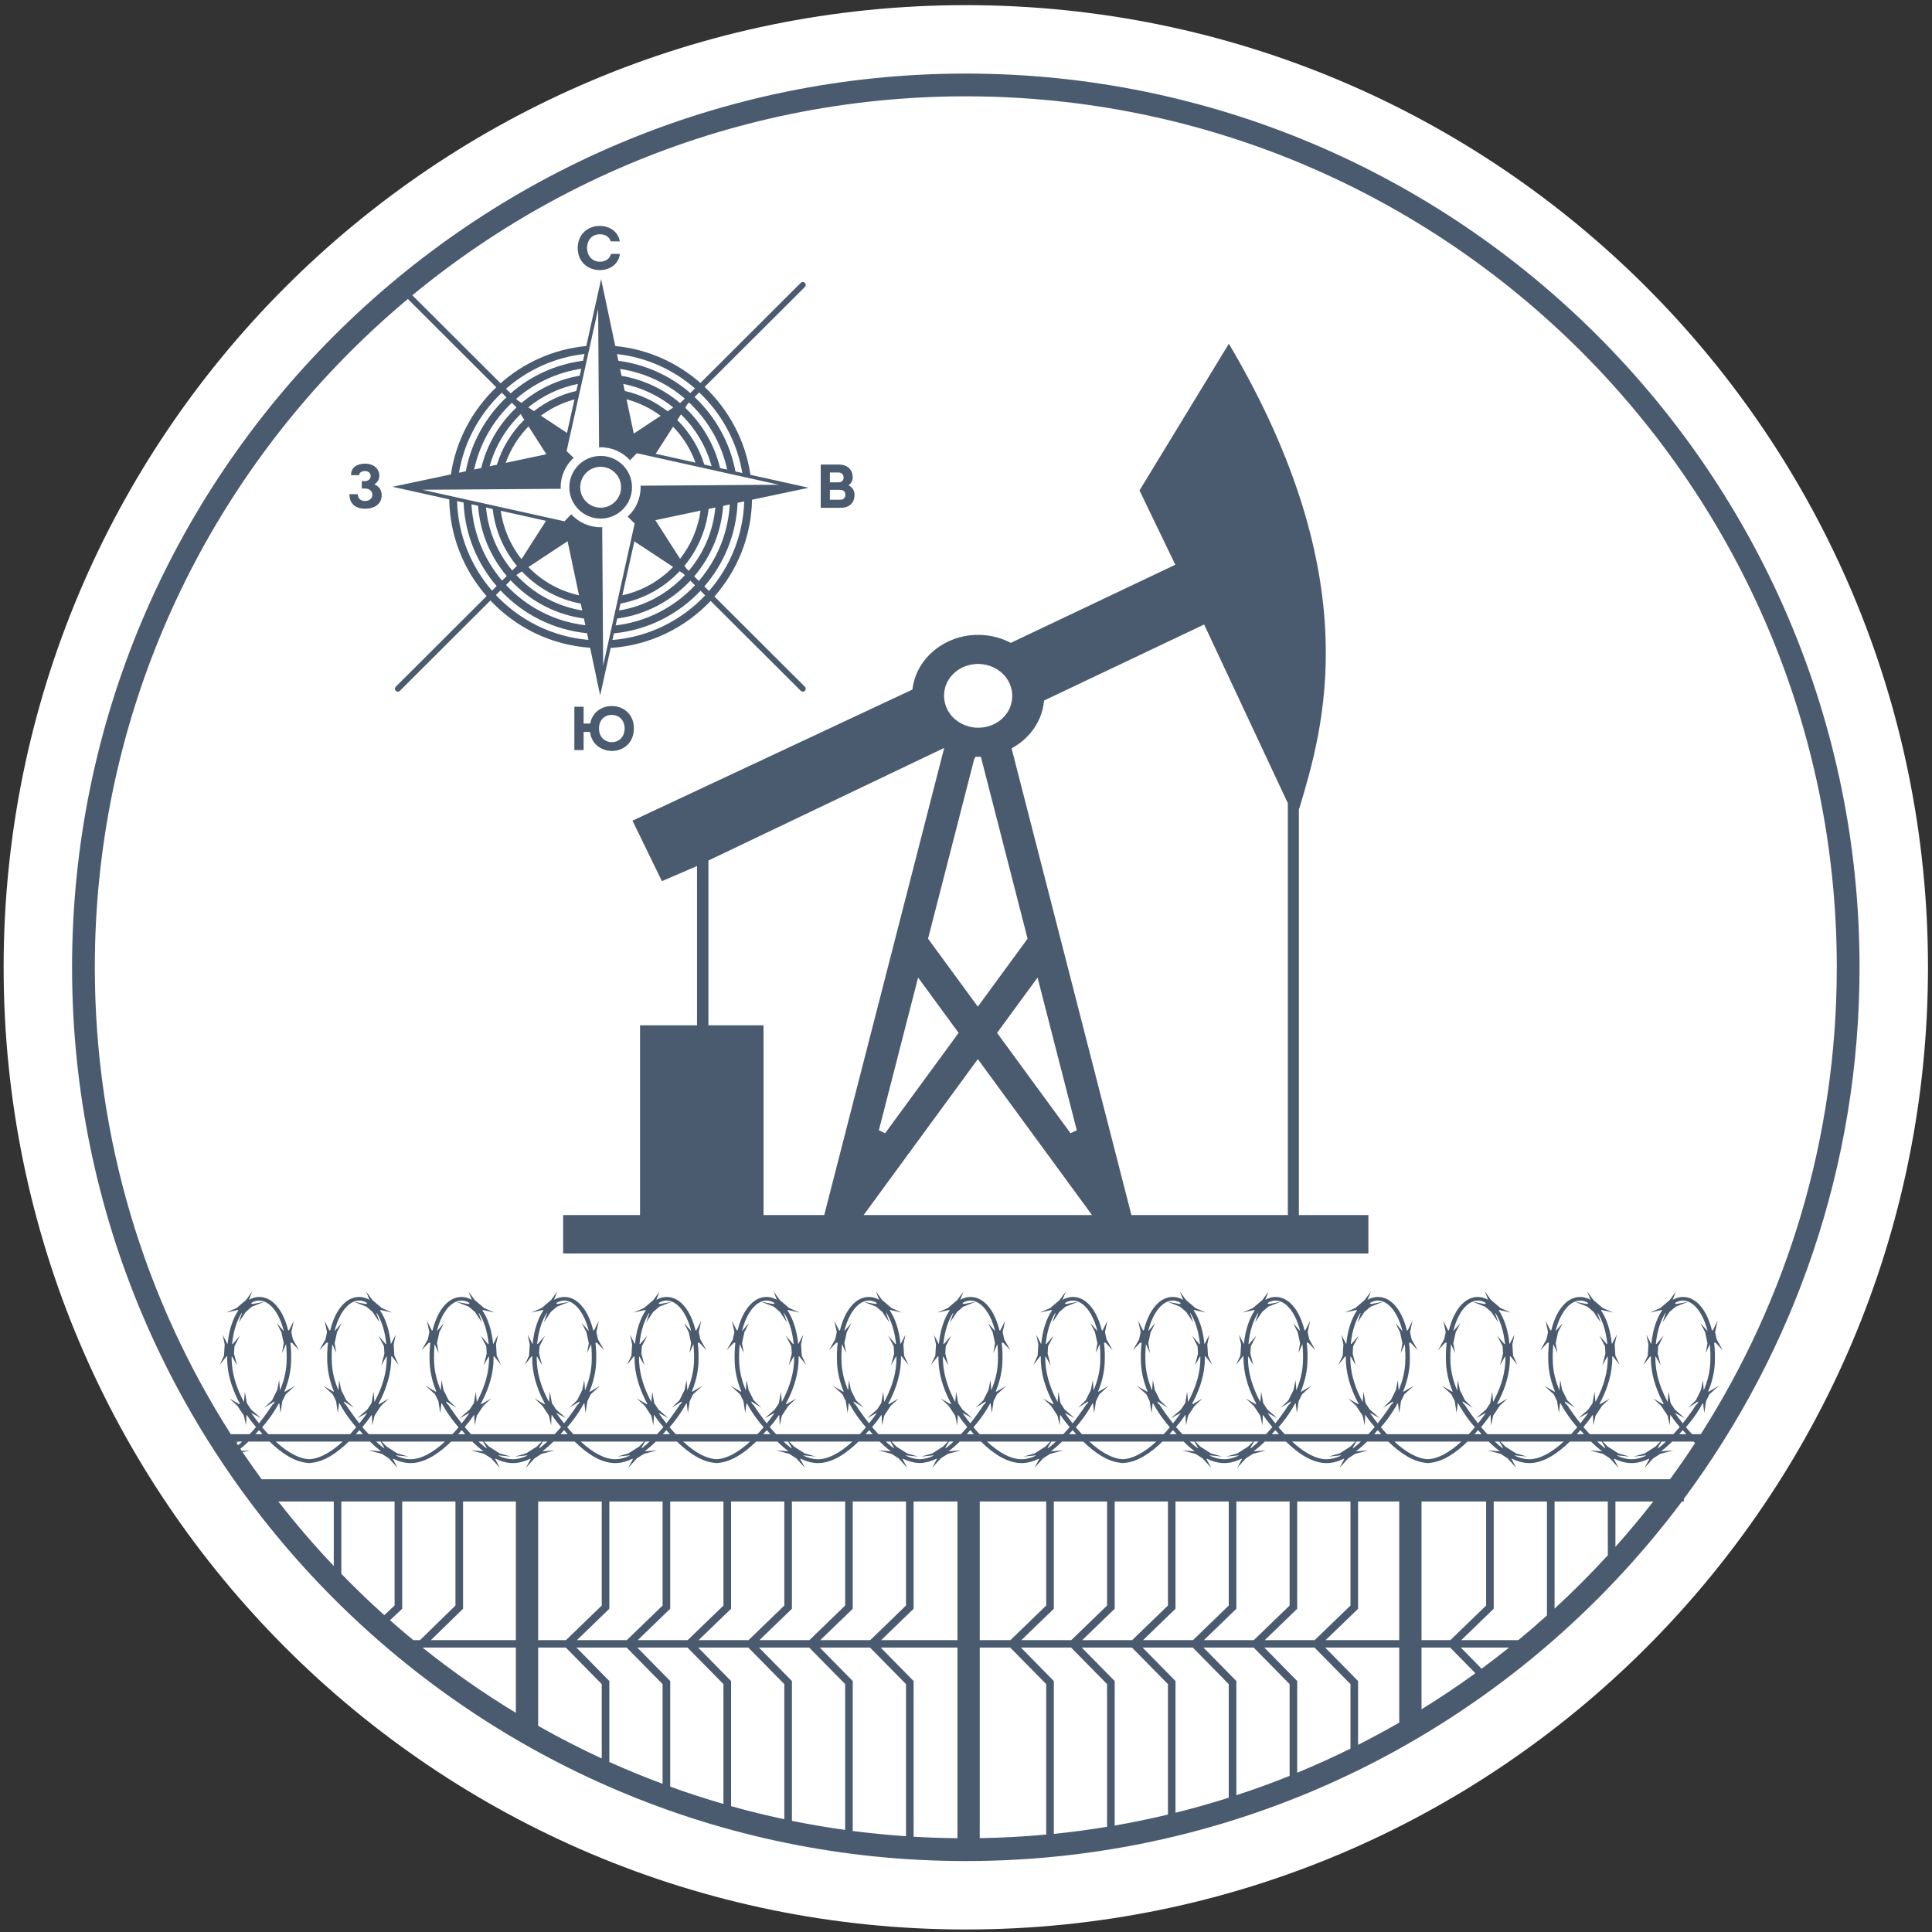 <?xml version="1.0" encoding="UTF-8"?>
<svg width="50px" height="50px" viewBox="0 0 50 50" version="1.1" xmlns="http://www.w3.org/2000/svg" xmlns:xlink="http://www.w3.org/1999/xlink">
    <rect x="0" y="0" width="50" height="50" fill="#333333" stroke="none"/>
    <title>Layer1005</title>
    <g id="Page-1" stroke="none" stroke-width="1" fill="none" fill-rule="evenodd">
        <g id="Главная" transform="translate(-20, -20)">
            <g id="Layer1005" transform="translate(20, 20)">
                <line x1="16.471" y1="46.259" x2="33.343" y2="46.259" id="path48" stroke="#4B5B6F" stroke-width="0.976"></line>
                <path d="M49.896,25.034 C49.896,38.786 38.747,49.935 24.995,49.935 C11.243,49.935 0.094,38.786 0.094,25.034 C0.094,11.282 11.243,0.133 24.995,0.133 C38.747,0.133 49.896,11.282 49.896,25.034 Z" id="path50" fill="#fff"></path>
                <path d="M33.615,31.445 L33.615,20.934 L33.629,20.912 C34.248,18.84 35.414,15.011 31.803,8.895 L29.49,12.693 L30.417,14.615 L26.16,16.637 L26.12,16.617 C25.873,16.495 25.595,16.43 25.314,16.43 C24.462,16.43 23.734,17.018 23.62,17.798 L23.613,17.846 L16.369,21.239 L17.13,22.804 L18.039,22.413 L18.039,26.535 L16.564,26.535 L16.564,31.445 L14.574,31.445 L14.574,32.44 L35.414,32.44 L35.414,31.445 L33.615,31.445 Z M24.463,17.784 L24.463,17.784 C24.542,17.509 24.783,17.285 25.077,17.213 C25.156,17.193 25.235,17.183 25.314,17.183 C25.601,17.183 25.871,17.315 26.037,17.534 C26.188,17.735 26.235,17.989 26.165,18.232 C26.087,18.507 25.846,18.731 25.551,18.804 C25.473,18.823 25.393,18.833 25.314,18.833 C25.028,18.833 24.757,18.702 24.592,18.482 C24.441,18.281 24.394,18.027 24.463,17.784 L24.463,17.784 Z M25.306,26.052 L25.306,26.052 L24.018,24.293 L25.21,19.654 L25.244,19.586 L25.385,19.586 L26.594,24.293 L25.306,26.052 Z M26.852,25.299 L26.852,25.299 L27.867,29.251 L27.705,29.328 L25.804,26.731 L26.852,25.299 Z M24.809,26.731 L24.809,26.731 L22.907,29.328 L22.745,29.251 L23.76,25.299 L24.809,26.731 Z M19.76,31.445 L19.76,31.445 L19.76,26.535 L18.334,26.535 L18.334,22.27 L24.436,19.356 L21.331,31.445 L19.76,31.445 Z M22.351,31.445 L22.351,31.445 L25.306,27.41 L28.261,31.445 L22.351,31.445 Z M33.329,31.445 L33.329,31.445 L29.281,31.445 L26.18,19.369 L26.238,19.334 C26.676,19.073 26.959,18.652 27.015,18.179 L27.021,18.129 L31.163,16.162 L33.329,20.787 L33.329,31.445 Z" id="path52" fill="#4B5B6F"></path>
                <path d="M43.579,38.789 C46.434,34.942 48.125,30.182 48.125,25.034 C48.125,12.28 37.749,1.904 24.995,1.904 C12.241,1.904 1.865,12.28 1.865,25.034 C1.865,37.788 12.241,48.164 24.995,48.164 C32.57,48.164 39.306,44.504 43.528,38.859 L43.579,38.859 L43.579,38.789 Z M40.035,41.808 L40.035,41.808 C39.793,42.026 39.545,42.24 39.293,42.447 L37.817,42.447 L38.657,41.635 L38.657,38.859 L40.035,38.859 L40.035,41.808 Z M10.093,41.931 L10.093,41.931 L10.409,41.635 L10.409,38.859 L11.787,38.859 L11.787,41.551 L10.869,42.447 L10.697,42.447 C10.492,42.279 10.292,42.106 10.093,41.931 Z M11.984,41.634 L11.984,41.634 L11.984,38.859 L13.351,38.859 L13.351,42.447 L11.151,42.447 L11.984,41.634 Z M10.954,42.639 L10.954,42.639 L13.351,42.639 L13.351,44.328 C12.512,43.82 11.709,43.258 10.946,42.648 L10.954,42.639 Z M23.447,41.551 L23.447,41.551 L22.521,42.447 L21.229,42.447 L22.069,41.635 L22.069,38.859 L23.447,38.859 L23.447,41.551 Z M23.644,41.635 L23.644,41.635 L23.644,38.859 L24.779,38.859 L24.779,42.447 L22.804,42.447 L23.644,41.635 Z M21.873,41.551 L21.873,41.551 L20.946,42.447 L19.654,42.447 L20.495,41.635 L20.495,38.859 L21.873,38.859 L21.873,41.551 Z M20.298,41.551 L20.298,41.551 L19.371,42.447 L18.079,42.447 L18.92,41.635 L18.92,38.859 L20.298,38.859 L20.298,41.551 Z M18.723,41.551 L18.723,41.551 L17.796,42.447 L16.504,42.447 L17.345,41.635 L17.345,38.859 L18.723,38.859 L18.723,41.551 Z M17.148,41.551 L17.148,41.551 L16.221,42.447 L14.93,42.447 L15.77,41.635 L15.77,38.859 L17.148,38.859 L17.148,41.551 Z M15.573,41.551 L15.573,41.551 L14.647,42.447 L13.928,42.447 L13.928,38.859 L15.573,38.859 L15.573,41.551 Z M14.643,42.639 L14.643,42.639 L15.573,43.585 L15.573,45.509 C15.012,45.25 14.463,44.968 13.928,44.665 L13.928,42.639 L14.643,42.639 Z M14.919,42.639 L14.919,42.639 L16.218,42.639 L17.148,43.585 L17.148,46.165 C16.681,45.992 16.222,45.803 15.77,45.6 L15.77,43.505 L14.919,42.639 Z M16.494,42.639 L16.494,42.639 L17.792,42.639 L18.723,43.585 L18.723,46.686 C18.257,46.551 17.798,46.402 17.345,46.238 L17.345,43.505 L16.494,42.639 Z M18.069,42.639 L18.069,42.639 L19.367,42.639 L20.298,43.585 L20.298,47.081 C19.833,46.983 19.373,46.87 18.92,46.743 L18.92,43.505 L18.069,42.639 Z M19.643,42.639 L19.643,42.639 L20.942,42.639 L21.873,43.585 L21.873,47.358 C21.409,47.293 20.949,47.216 20.495,47.123 L20.495,43.505 L19.643,42.639 Z M21.218,42.639 L21.218,42.639 L22.517,42.639 L23.447,43.585 L23.447,47.521 C22.984,47.489 22.525,47.445 22.069,47.386 L22.069,43.505 L21.218,42.639 Z M22.793,42.639 L22.793,42.639 L24.779,42.639 L24.779,47.572 C24.399,47.569 24.02,47.556 23.644,47.534 L23.644,43.505 L22.793,42.639 Z M34.95,41.551 L34.95,41.551 L34.023,42.447 L32.732,42.447 L33.572,41.635 L33.572,38.859 L34.95,38.859 L34.95,41.551 Z M35.147,41.635 L35.147,41.635 L35.147,38.859 L36.212,38.859 L36.212,42.447 L34.306,42.447 L35.147,41.635 Z M33.375,41.551 L33.375,41.551 L32.448,42.447 L31.157,42.447 L31.997,41.635 L31.997,38.859 L33.375,38.859 L33.375,41.551 Z M31.8,41.551 L31.8,41.551 L30.874,42.447 L29.582,42.447 L30.422,41.635 L30.422,38.859 L31.8,38.859 L31.8,41.551 Z M30.226,41.551 L30.226,41.551 L29.299,42.447 L28.007,42.447 L28.848,41.635 L28.848,38.859 L30.226,38.859 L30.226,41.551 Z M28.651,41.551 L28.651,41.551 L27.724,42.447 L26.432,42.447 L27.273,41.635 L27.273,38.859 L28.651,38.859 L28.651,41.551 Z M27.076,41.551 L27.076,41.551 L26.149,42.447 L25.356,42.447 L25.356,38.859 L27.076,38.859 L27.076,41.551 Z M26.145,42.639 L26.145,42.639 L27.076,43.585 L27.076,47.478 C26.508,47.53 25.935,47.562 25.356,47.571 L25.356,42.639 L26.145,42.639 Z M26.422,42.639 L26.422,42.639 L27.72,42.639 L28.651,43.585 L28.651,47.277 C28.196,47.352 27.737,47.414 27.273,47.461 L27.273,43.505 L26.422,42.639 Z M27.996,42.639 L27.996,42.639 L29.295,42.639 L30.226,43.585 L30.226,46.961 C29.771,47.07 29.312,47.164 28.848,47.245 L28.848,43.505 L27.996,42.639 Z M29.571,42.639 L29.571,42.639 L30.87,42.639 L31.8,43.585 L31.8,46.524 C31.347,46.668 30.887,46.798 30.422,46.913 L30.422,43.505 L29.571,42.639 Z M31.146,42.639 L31.146,42.639 L32.445,42.639 L33.375,43.585 L33.375,45.959 C32.923,46.141 32.463,46.308 31.997,46.46 L31.997,43.505 L31.146,42.639 Z M32.721,42.639 L32.721,42.639 L34.02,42.639 L34.95,43.585 L34.95,45.254 C34.499,45.477 34.039,45.685 33.572,45.878 L33.572,43.505 L32.721,42.639 Z M34.296,42.639 L34.296,42.639 L36.212,42.639 L36.212,44.581 C35.863,44.782 35.507,44.973 35.147,45.156 L35.147,43.505 L34.296,42.639 Z M37.53,42.639 L37.53,42.639 L38.183,43.303 C37.731,43.631 37.266,43.942 36.789,44.236 L36.789,42.639 L37.53,42.639 Z M36.789,42.447 L36.789,42.447 L36.789,38.859 L38.461,38.859 L38.461,41.551 L37.534,42.447 L36.789,42.447 Z M37.806,42.639 L37.806,42.639 L39.055,42.639 C38.821,42.826 38.584,43.008 38.344,43.186 L37.806,42.639 Z M6.77,38.282 L6.77,38.282 C6.603,38.053 6.439,37.82 6.28,37.584 L6.462,37.537 L6.258,37.551 C6.245,37.532 6.233,37.513 6.22,37.494 C6.292,37.436 6.362,37.374 6.429,37.308 L6.977,37.308 C7.281,37.605 7.627,37.84 7.977,37.861 L7.977,37.865 C7.985,37.865 7.994,37.863 8.002,37.863 C8.01,37.863 8.019,37.865 8.027,37.865 L8.027,37.861 C8.377,37.84 8.723,37.605 9.026,37.308 L9.575,37.308 C9.667,37.399 9.763,37.483 9.862,37.558 L9.861,37.559 L9.542,37.537 L9.883,37.626 L10.063,37.741 L10.289,37.989 L10.167,37.76 L10.175,37.751 C10.323,37.822 10.474,37.865 10.625,37.865 C10.992,37.865 11.357,37.62 11.675,37.308 L12.223,37.308 C12.315,37.399 12.411,37.483 12.51,37.558 L12.509,37.559 L12.191,37.537 L12.532,37.626 L12.712,37.741 L12.938,37.989 L12.815,37.761 L12.824,37.751 C12.971,37.822 13.122,37.865 13.274,37.865 C13.425,37.865 13.576,37.822 13.723,37.751 L13.732,37.761 L13.61,37.989 L13.835,37.741 L14.015,37.626 L14.356,37.537 L14.038,37.559 L14.037,37.558 C14.136,37.483 14.232,37.399 14.324,37.308 L14.872,37.308 C15.19,37.62 15.555,37.865 15.922,37.865 C16.073,37.865 16.224,37.822 16.372,37.751 L16.38,37.76 L16.258,37.989 L16.484,37.741 L16.664,37.626 L17.005,37.537 L16.686,37.559 L16.685,37.558 C16.784,37.483 16.88,37.399 16.972,37.308 L17.521,37.308 C17.824,37.605 18.17,37.84 18.52,37.861 L18.52,37.865 C18.528,37.865 18.537,37.863 18.545,37.863 C18.554,37.863 18.562,37.865 18.57,37.865 L18.57,37.861 C18.92,37.84 19.267,37.605 19.57,37.308 L20.118,37.308 C20.21,37.399 20.306,37.483 20.405,37.558 L20.404,37.559 L20.086,37.537 L20.427,37.626 L20.607,37.741 L20.833,37.989 L20.71,37.76 L20.719,37.751 C20.866,37.822 21.017,37.865 21.169,37.865 C21.535,37.865 21.9,37.62 22.218,37.308 L22.767,37.308 C22.859,37.399 22.955,37.483 23.054,37.558 L23.053,37.559 L22.734,37.537 L23.075,37.626 L23.255,37.741 L23.481,37.989 L23.359,37.761 L23.367,37.751 C23.505,37.817 23.646,37.858 23.787,37.863 L23.787,37.865 C23.792,37.865 23.797,37.864 23.802,37.864 C23.807,37.864 23.812,37.865 23.817,37.865 L23.817,37.863 C23.958,37.858 24.099,37.817 24.237,37.751 L24.246,37.761 L24.123,37.989 L24.349,37.741 L24.529,37.626 L24.87,37.537 L24.551,37.559 L24.55,37.558 C24.65,37.483 24.746,37.399 24.838,37.308 L25.386,37.308 C25.704,37.62 26.069,37.865 26.436,37.865 C26.587,37.865 26.738,37.822 26.886,37.751 L26.894,37.76 L26.772,37.989 L26.997,37.741 L27.177,37.626 L27.519,37.537 L27.2,37.559 L27.199,37.558 C27.298,37.483 27.394,37.399 27.486,37.308 L28.034,37.308 C28.338,37.605 28.684,37.84 29.034,37.861 L29.034,37.865 C29.042,37.865 29.051,37.863 29.059,37.863 C29.067,37.863 29.076,37.865 29.084,37.865 L29.084,37.861 C29.434,37.84 29.78,37.605 30.083,37.308 L30.632,37.308 C30.724,37.399 30.82,37.483 30.919,37.558 L30.918,37.559 L30.599,37.537 L30.94,37.626 L31.121,37.741 L31.346,37.989 L31.224,37.76 L31.232,37.751 C31.38,37.822 31.531,37.865 31.682,37.865 C31.833,37.865 31.984,37.822 32.132,37.751 L32.141,37.76 L32.018,37.989 L32.244,37.741 L32.424,37.626 L32.765,37.537 L32.446,37.559 L32.445,37.558 C32.544,37.483 32.641,37.399 32.733,37.308 L33.281,37.308 C33.599,37.62 33.964,37.865 34.331,37.865 C34.482,37.865 34.633,37.822 34.78,37.751 L34.789,37.76 L34.667,37.989 L34.892,37.741 L35.072,37.625 L35.413,37.537 L35.095,37.559 L35.094,37.558 C35.193,37.483 35.289,37.399 35.381,37.308 L35.929,37.308 C36.233,37.605 36.579,37.84 36.929,37.861 L36.929,37.865 C36.937,37.865 36.945,37.863 36.954,37.863 C36.962,37.863 36.971,37.865 36.979,37.865 L36.979,37.861 C37.329,37.84 37.675,37.605 37.978,37.308 L38.527,37.308 C38.619,37.399 38.715,37.483 38.814,37.558 L38.813,37.559 L38.494,37.537 L38.835,37.625 L39.015,37.741 L39.241,37.989 L39.119,37.76 L39.127,37.751 C39.275,37.822 39.426,37.865 39.577,37.865 C39.944,37.865 40.309,37.62 40.627,37.308 L41.175,37.308 C41.267,37.399 41.363,37.483 41.462,37.558 L41.461,37.559 L41.143,37.537 L41.484,37.626 L41.664,37.741 L41.889,37.989 L41.767,37.76 L41.776,37.751 C41.923,37.822 42.074,37.865 42.225,37.865 C42.377,37.865 42.528,37.822 42.675,37.751 L42.684,37.76 L42.561,37.989 L42.787,37.741 L42.967,37.626 L43.308,37.537 L42.99,37.559 L42.989,37.558 C43.088,37.483 43.184,37.399 43.276,37.308 L43.828,37.308 C43.842,37.321 43.855,37.333 43.868,37.346 C43.66,37.664 43.444,37.976 43.22,38.282 L6.77,38.282 Z M8.638,40.527 L8.638,40.527 C8.133,39.995 7.655,39.438 7.204,38.859 L8.638,38.859 L8.638,40.527 Z M6.108,37.324 L6.108,37.324 C6.105,37.319 6.101,37.314 6.098,37.308 L6.124,37.308 L6.108,37.324 Z M6.126,37.352 L6.126,37.352 L6.152,37.308 L6.269,37.308 C6.233,37.342 6.197,37.374 6.161,37.404 C6.149,37.387 6.138,37.369 6.126,37.352 L6.126,37.352 Z M6.498,36.479 L6.498,36.479 L6.389,36.312 L6.336,36.018 L6.314,36.283 C6.162,36.004 6.023,35.652 5.999,35.273 C5.995,35.215 5.996,35.162 5.995,35.108 L6.006,35.108 L6.134,35.334 L6.056,35.03 L6.068,34.841 L6.209,34.567 L6.022,34.783 L6.007,34.783 C6.041,34.432 6.137,34.163 6.255,33.979 L6.262,33.985 L6.179,34.225 L6.361,33.953 L6.519,33.817 L6.842,33.69 L6.53,33.749 L6.498,33.723 C6.567,33.681 6.638,33.658 6.707,33.658 C6.804,33.658 6.903,33.7 6.993,33.779 C7.129,33.897 7.264,34.122 7.345,34.448 L7.344,34.448 L7.161,34.242 L7.282,34.476 L7.343,34.763 L7.299,35.016 L7.403,34.786 C7.418,34.934 7.425,35.095 7.416,35.274 C7.403,35.525 7.337,35.761 7.25,35.975 L7.245,35.973 L7.225,35.717 L7.175,35.969 L7.042,36.238 L6.842,36.432 L7.096,36.273 L7.109,36.278 C7.096,36.302 7.082,36.324 7.069,36.347 L7.058,36.342 C6.94,36.523 6.821,36.687 6.703,36.836 C6.636,36.752 6.569,36.662 6.502,36.568 L6.505,36.567 L6.756,36.703 L6.498,36.479 Z M6.707,37.02 L6.707,37.02 L6.708,37.018 C6.736,37.051 6.766,37.083 6.795,37.116 L6.611,37.116 C6.642,37.082 6.672,37.048 6.701,37.014 L6.707,37.02 Z M7.137,37.308 L7.137,37.308 L8.867,37.308 C8.557,37.595 8.26,37.754 8.002,37.764 C7.744,37.754 7.447,37.595 7.137,37.308 L7.137,37.308 Z M8.961,36.238 L8.961,36.238 L8.829,35.969 L8.779,35.717 L8.758,35.973 L8.754,35.975 C8.667,35.761 8.6,35.525 8.588,35.274 C8.579,35.096 8.585,34.935 8.601,34.786 L8.704,35.016 L8.661,34.763 L8.722,34.476 L8.843,34.242 L8.66,34.448 L8.658,34.448 C8.739,34.122 8.874,33.897 9.01,33.779 C9.101,33.7 9.2,33.658 9.296,33.658 C9.366,33.658 9.437,33.681 9.505,33.723 L9.473,33.749 L9.162,33.69 L9.484,33.818 L9.643,33.954 L9.824,34.225 L9.742,33.985 L9.749,33.979 C9.866,34.164 9.963,34.432 9.997,34.783 L9.982,34.784 L9.795,34.567 L9.936,34.841 L9.948,35.03 L9.87,35.334 L9.998,35.108 L10.009,35.108 C10.008,35.163 10.009,35.216 10.005,35.273 C9.98,35.653 9.842,36.004 9.69,36.283 L9.668,36.018 L9.615,36.313 L9.505,36.479 L9.247,36.703 L9.499,36.567 L9.502,36.568 C9.435,36.663 9.368,36.752 9.301,36.836 C9.182,36.688 9.063,36.523 8.945,36.343 L8.935,36.347 C8.921,36.324 8.908,36.303 8.894,36.278 L8.908,36.273 L9.162,36.432 L8.961,36.238 Z M9.297,37.02 L9.297,37.02 L9.302,37.014 C9.332,37.048 9.362,37.082 9.392,37.116 L9.209,37.116 C9.238,37.084 9.267,37.051 9.295,37.018 L9.297,37.02 Z M10.28,37.612 L10.28,37.612 L10.004,37.435 L9.88,37.308 L11.516,37.308 C11.195,37.605 10.889,37.765 10.625,37.765 C10.507,37.765 10.381,37.733 10.248,37.672 L10.255,37.665 L10.569,37.696 L10.28,37.612 Z M9.946,37.468 L9.946,37.468 L9.935,37.479 C9.869,37.429 9.802,37.371 9.735,37.308 L9.852,37.308 L9.946,37.468 Z M11.61,36.238 L11.61,36.238 L11.477,35.969 L11.427,35.717 L11.407,35.973 L11.402,35.975 C11.316,35.761 11.249,35.525 11.236,35.274 C11.227,35.096 11.234,34.935 11.249,34.786 L11.353,35.016 L11.309,34.763 L11.37,34.476 L11.491,34.242 L11.308,34.448 L11.307,34.448 C11.388,34.122 11.523,33.897 11.659,33.779 C11.749,33.7 11.848,33.658 11.945,33.658 C12.014,33.658 12.085,33.681 12.154,33.723 L12.122,33.749 L11.81,33.69 L12.133,33.818 L12.291,33.954 L12.473,34.225 L12.39,33.985 L12.397,33.979 C12.515,34.164 12.611,34.432 12.646,34.783 L12.63,34.784 L12.443,34.567 L12.584,34.841 L12.596,35.03 L12.518,35.334 L12.646,35.108 L12.657,35.108 C12.656,35.163 12.657,35.216 12.653,35.273 C12.629,35.653 12.49,36.004 12.338,36.283 L12.316,36.018 L12.263,36.313 L12.154,36.479 L11.896,36.703 L12.147,36.567 L12.15,36.568 C12.083,36.663 12.016,36.752 11.949,36.836 C11.831,36.688 11.712,36.523 11.594,36.343 L11.583,36.347 C11.57,36.324 11.556,36.303 11.543,36.278 L11.556,36.273 L11.81,36.432 L11.61,36.238 Z M11.945,37.02 L11.945,37.02 L11.951,37.014 C11.98,37.048 12.011,37.082 12.041,37.116 L11.857,37.116 C11.886,37.083 11.916,37.051 11.944,37.018 L11.945,37.02 Z M13.895,37.435 L13.895,37.435 L13.619,37.612 L13.329,37.696 L13.644,37.665 L13.65,37.672 C13.518,37.733 13.392,37.765 13.273,37.765 C13.156,37.765 13.029,37.733 12.897,37.672 L12.903,37.665 L13.218,37.696 L12.928,37.612 L12.652,37.435 L12.528,37.308 L14.019,37.308 L13.895,37.435 Z M14.047,37.308 L14.047,37.308 L14.164,37.308 C14.096,37.371 14.029,37.429 13.964,37.479 L13.953,37.468 L14.047,37.308 Z M12.594,37.468 L12.594,37.468 L12.584,37.479 C12.518,37.429 12.451,37.371 12.383,37.308 L12.5,37.308 L12.594,37.468 Z M14.393,36.479 L14.393,36.479 L14.283,36.312 L14.231,36.018 L14.209,36.283 C14.057,36.004 13.918,35.652 13.894,35.273 C13.89,35.215 13.891,35.162 13.89,35.108 L13.901,35.108 L14.029,35.334 L13.951,35.03 L13.963,34.841 L14.104,34.567 L13.917,34.783 L13.901,34.783 C13.936,34.432 14.032,34.163 14.15,33.979 L14.157,33.985 L14.074,34.225 L14.255,33.953 L14.414,33.817 L14.737,33.69 L14.425,33.749 L14.393,33.723 C14.462,33.681 14.533,33.658 14.602,33.658 C14.699,33.658 14.798,33.7 14.888,33.779 C15.024,33.897 15.159,34.122 15.24,34.448 L15.239,34.448 L15.056,34.242 L15.177,34.476 L15.238,34.763 L15.194,35.016 L15.298,34.786 C15.313,34.935 15.32,35.095 15.311,35.274 C15.298,35.525 15.231,35.761 15.145,35.975 L15.14,35.973 L15.12,35.717 L15.07,35.969 L14.937,36.238 L14.737,36.432 L14.991,36.273 L15.004,36.278 C14.991,36.302 14.977,36.324 14.964,36.347 L14.953,36.342 C14.835,36.523 14.716,36.687 14.598,36.836 C14.531,36.752 14.464,36.662 14.397,36.568 L14.4,36.567 L14.651,36.703 L14.393,36.479 Z M14.602,37.02 L14.602,37.02 L14.603,37.018 C14.631,37.051 14.661,37.083 14.69,37.116 L14.506,37.116 C14.536,37.082 14.567,37.048 14.596,37.014 L14.602,37.02 Z M16.543,37.435 L16.543,37.435 L16.267,37.612 L15.978,37.696 L16.292,37.665 L16.299,37.672 C16.166,37.733 16.04,37.765 15.922,37.765 C15.658,37.765 15.352,37.605 15.031,37.308 L16.667,37.308 L16.543,37.435 Z M16.695,37.308 L16.695,37.308 L16.812,37.308 C16.745,37.371 16.678,37.429 16.612,37.479 L16.601,37.468 L16.695,37.308 Z M17.041,36.479 L17.041,36.479 L16.932,36.312 L16.879,36.018 L16.857,36.283 C16.705,36.004 16.567,35.652 16.542,35.273 C16.538,35.215 16.539,35.162 16.538,35.108 L16.549,35.108 L16.677,35.334 L16.599,35.03 L16.611,34.841 L16.752,34.567 L16.565,34.783 L16.55,34.783 C16.584,34.432 16.681,34.163 16.798,33.979 L16.805,33.985 L16.723,34.225 L16.904,33.953 L17.063,33.817 L17.385,33.69 L17.074,33.749 L17.042,33.723 C17.11,33.681 17.181,33.658 17.251,33.658 C17.347,33.658 17.446,33.7 17.537,33.779 C17.673,33.897 17.808,34.122 17.889,34.448 L17.887,34.448 L17.704,34.242 L17.825,34.476 L17.886,34.763 L17.842,35.016 L17.946,34.786 C17.961,34.935 17.968,35.095 17.959,35.274 C17.947,35.525 17.88,35.761 17.793,35.975 L17.789,35.973 L17.768,35.717 L17.718,35.969 L17.585,36.238 L17.385,36.432 L17.639,36.273 L17.653,36.278 C17.639,36.302 17.626,36.324 17.612,36.347 L17.601,36.342 C17.483,36.523 17.365,36.687 17.246,36.836 C17.179,36.752 17.112,36.662 17.045,36.568 L17.048,36.567 L17.3,36.703 L17.041,36.479 Z M17.25,37.02 L17.25,37.02 L17.251,37.018 C17.279,37.051 17.309,37.083 17.338,37.116 L17.154,37.116 C17.185,37.082 17.215,37.048 17.244,37.014 L17.25,37.02 Z M17.68,37.308 L17.68,37.308 L19.41,37.308 C19.1,37.595 18.803,37.754 18.545,37.764 C18.287,37.754 17.99,37.595 17.68,37.308 Z M19.505,36.238 L19.505,36.238 L19.372,35.969 L19.322,35.717 L19.302,35.973 L19.297,35.975 C19.21,35.761 19.144,35.525 19.131,35.274 C19.122,35.096 19.129,34.935 19.144,34.786 L19.248,35.016 L19.204,34.763 L19.265,34.476 L19.386,34.242 L19.203,34.448 L19.202,34.448 C19.283,34.122 19.418,33.897 19.554,33.779 C19.644,33.7 19.743,33.658 19.84,33.658 C19.909,33.658 19.98,33.681 20.049,33.723 L20.017,33.749 L19.705,33.69 L20.028,33.818 L20.186,33.954 L20.368,34.225 L20.285,33.985 L20.292,33.979 C20.41,34.164 20.506,34.432 20.541,34.783 L20.525,34.784 L20.338,34.567 L20.479,34.841 L20.491,35.03 L20.413,35.334 L20.541,35.108 L20.552,35.108 C20.551,35.163 20.552,35.216 20.548,35.273 C20.524,35.653 20.385,36.004 20.233,36.283 L20.211,36.018 L20.158,36.313 L20.049,36.479 L19.791,36.703 L20.042,36.567 L20.045,36.568 C19.978,36.663 19.911,36.752 19.844,36.836 C19.726,36.688 19.607,36.523 19.489,36.343 L19.478,36.347 C19.465,36.324 19.451,36.303 19.438,36.278 L19.451,36.273 L19.705,36.432 L19.505,36.238 Z M19.84,37.02 L19.84,37.02 L19.846,37.014 C19.875,37.048 19.905,37.082 19.936,37.116 L19.752,37.116 C19.781,37.084 19.811,37.051 19.839,37.018 L19.84,37.02 Z M20.823,37.612 L20.823,37.612 L20.547,37.435 L20.423,37.308 L22.059,37.308 C21.739,37.605 21.433,37.765 21.168,37.765 C21.05,37.765 20.924,37.733 20.792,37.672 L20.798,37.665 L21.113,37.696 L20.823,37.612 Z M20.489,37.468 L20.489,37.468 L20.478,37.479 C20.412,37.429 20.345,37.371 20.278,37.308 L20.395,37.308 L20.489,37.468 Z M22.153,36.238 L22.153,36.238 L22.02,35.969 L21.971,35.717 L21.95,35.973 L21.945,35.975 C21.859,35.761 21.792,35.525 21.78,35.274 C21.771,35.096 21.777,34.935 21.792,34.786 L21.896,35.016 L21.852,34.763 L21.914,34.476 L22.034,34.242 L21.852,34.448 L21.85,34.448 C21.931,34.122 22.066,33.897 22.202,33.779 C22.293,33.7 22.391,33.658 22.488,33.658 C22.557,33.658 22.628,33.681 22.697,33.723 L22.665,33.749 L22.353,33.69 L22.676,33.818 L22.835,33.954 L23.016,34.225 L22.933,33.985 L22.941,33.979 C23.058,34.164 23.154,34.432 23.189,34.783 L23.173,34.784 L22.986,34.567 L23.128,34.841 L23.14,35.03 L23.061,35.334 L23.189,35.108 L23.2,35.108 C23.2,35.163 23.2,35.216 23.197,35.273 C23.172,35.653 23.033,36.004 22.882,36.283 L22.859,36.018 L22.807,36.313 L22.697,36.479 L22.439,36.703 L22.69,36.567 L22.693,36.568 C22.626,36.663 22.559,36.752 22.492,36.836 C22.374,36.688 22.255,36.523 22.137,36.343 L22.127,36.347 C22.113,36.324 22.099,36.303 22.086,36.278 L22.099,36.273 L22.353,36.432 L22.153,36.238 Z M22.489,37.02 L22.489,37.02 L22.494,37.014 C22.523,37.048 22.554,37.082 22.584,37.116 L22.4,37.116 C22.43,37.083 22.459,37.051 22.487,37.018 L22.489,37.02 Z M24.408,37.435 L24.408,37.435 L24.132,37.612 L23.843,37.696 L24.157,37.665 L24.164,37.672 C24.037,37.731 23.916,37.762 23.802,37.765 C23.688,37.762 23.567,37.731 23.44,37.672 L23.446,37.665 L23.761,37.696 L23.472,37.612 L23.195,37.435 L23.072,37.308 L24.532,37.308 L24.408,37.435 Z M24.56,37.308 L24.56,37.308 L24.677,37.308 C24.61,37.371 24.543,37.429 24.477,37.479 L24.466,37.468 L24.56,37.308 Z M23.137,37.468 L23.137,37.468 L23.127,37.479 C23.061,37.429 22.994,37.371 22.926,37.308 L23.044,37.308 L23.137,37.468 Z M24.907,36.479 L24.907,36.479 L24.797,36.312 L24.744,36.018 L24.722,36.283 C24.57,36.004 24.432,35.652 24.407,35.273 C24.403,35.215 24.404,35.162 24.403,35.108 L24.414,35.108 L24.542,35.334 L24.464,35.03 L24.476,34.841 L24.617,34.567 L24.43,34.783 L24.415,34.783 C24.449,34.432 24.546,34.163 24.663,33.979 L24.67,33.985 L24.587,34.225 L24.769,33.953 L24.928,33.817 L25.25,33.69 L24.939,33.749 L24.907,33.723 C24.975,33.681 25.046,33.658 25.116,33.658 C25.212,33.658 25.311,33.7 25.402,33.779 C25.538,33.897 25.673,34.122 25.754,34.448 L25.752,34.448 L25.569,34.242 L25.69,34.476 L25.751,34.763 L25.707,35.016 L25.811,34.786 C25.827,34.935 25.833,35.095 25.824,35.274 C25.812,35.525 25.745,35.761 25.658,35.975 L25.654,35.973 L25.633,35.717 L25.583,35.969 L25.45,36.238 L25.25,36.432 L25.504,36.273 L25.518,36.278 C25.504,36.302 25.491,36.324 25.477,36.347 L25.466,36.342 C25.348,36.523 25.23,36.687 25.111,36.836 C25.044,36.752 24.977,36.662 24.91,36.568 L24.913,36.567 L25.165,36.703 L24.907,36.479 Z M25.115,37.02 L25.115,37.02 L25.117,37.018 C25.145,37.051 25.174,37.083 25.203,37.116 L25.02,37.116 C25.05,37.082 25.08,37.048 25.11,37.014 L25.115,37.02 Z M27.057,37.435 L27.057,37.435 L26.781,37.612 L26.491,37.696 L26.806,37.665 L26.812,37.672 C26.68,37.733 26.553,37.765 26.435,37.765 C26.171,37.765 25.865,37.605 25.544,37.308 L27.181,37.308 L27.057,37.435 Z M27.209,37.308 L27.209,37.308 L27.326,37.308 C27.258,37.371 27.191,37.429 27.125,37.479 L27.115,37.468 L27.209,37.308 Z M27.555,36.479 L27.555,36.479 L27.445,36.312 L27.393,36.018 L27.37,36.283 C27.219,36.004 27.08,35.652 27.056,35.273 C27.052,35.215 27.053,35.162 27.052,35.108 L27.063,35.108 L27.191,35.334 L27.113,35.03 L27.124,34.841 L27.266,34.567 L27.079,34.783 L27.063,34.783 C27.098,34.432 27.194,34.163 27.311,33.979 L27.318,33.985 L27.236,34.225 L27.417,33.953 L27.576,33.817 L27.899,33.69 L27.587,33.749 L27.555,33.723 C27.624,33.681 27.695,33.658 27.764,33.658 C27.861,33.658 27.959,33.7 28.05,33.779 C28.186,33.897 28.321,34.122 28.402,34.448 L28.4,34.448 L28.218,34.242 L28.338,34.476 L28.4,34.763 L28.356,35.016 L28.46,34.786 C28.475,34.934 28.481,35.095 28.473,35.274 C28.46,35.525 28.393,35.761 28.307,35.975 L28.302,35.973 L28.281,35.717 L28.232,35.969 L28.099,36.238 L27.899,36.432 L28.153,36.273 L28.166,36.278 C28.153,36.302 28.139,36.324 28.125,36.347 L28.115,36.342 C27.997,36.523 27.878,36.687 27.76,36.836 C27.693,36.752 27.626,36.662 27.559,36.568 L27.562,36.567 L27.813,36.703 L27.555,36.479 Z M27.764,37.02 L27.764,37.02 L27.765,37.018 C27.793,37.051 27.822,37.083 27.852,37.116 L27.668,37.116 C27.698,37.082 27.729,37.048 27.758,37.014 L27.764,37.02 Z M28.193,37.308 L28.193,37.308 L29.924,37.308 C29.613,37.595 29.317,37.754 29.059,37.764 C28.8,37.754 28.504,37.595 28.193,37.308 Z M30.018,36.238 L30.018,36.238 L29.885,35.969 L29.836,35.717 L29.815,35.973 L29.81,35.975 C29.724,35.761 29.657,35.525 29.645,35.274 C29.636,35.096 29.642,34.935 29.657,34.786 L29.761,35.016 L29.717,34.763 L29.779,34.476 L29.899,34.242 L29.717,34.448 L29.715,34.448 C29.796,34.122 29.931,33.897 30.067,33.779 C30.158,33.7 30.256,33.658 30.353,33.658 C30.422,33.658 30.493,33.681 30.562,33.723 L30.53,33.749 L30.218,33.69 L30.541,33.818 L30.7,33.954 L30.881,34.225 L30.799,33.985 L30.806,33.979 C30.923,34.164 31.019,34.432 31.054,34.783 L31.038,34.784 L30.851,34.567 L30.993,34.841 L31.004,35.03 L30.926,35.334 L31.054,35.108 L31.065,35.108 C31.065,35.163 31.065,35.216 31.062,35.273 C31.037,35.653 30.898,36.004 30.747,36.283 L30.724,36.018 L30.672,36.313 L30.562,36.479 L30.304,36.703 L30.555,36.567 L30.558,36.568 C30.491,36.663 30.424,36.752 30.358,36.836 C30.239,36.688 30.12,36.523 30.002,36.343 L29.992,36.347 C29.978,36.324 29.964,36.303 29.951,36.278 L29.964,36.273 L30.218,36.432 L30.018,36.238 Z M30.354,37.02 L30.354,37.02 L30.359,37.014 C30.388,37.048 30.419,37.082 30.449,37.116 L30.266,37.116 C30.295,37.084 30.324,37.051 30.352,37.018 L30.354,37.02 Z M32.303,37.435 L32.303,37.435 L32.027,37.612 L31.738,37.696 L32.052,37.665 L32.058,37.672 C31.926,37.733 31.8,37.765 31.682,37.765 C31.564,37.765 31.437,37.733 31.305,37.672 L31.311,37.665 L31.626,37.696 L31.337,37.612 L31.06,37.435 L30.937,37.308 L32.427,37.308 L32.303,37.435 Z M32.455,37.308 L32.455,37.308 L32.572,37.308 C32.505,37.371 32.438,37.429 32.372,37.479 L32.361,37.468 L32.455,37.308 Z M31.002,37.468 L31.002,37.468 L30.992,37.479 C30.926,37.429 30.859,37.371 30.791,37.308 L30.909,37.308 L31.002,37.468 Z M32.801,36.479 L32.801,36.479 L32.692,36.312 L32.639,36.018 L32.617,36.283 C32.465,36.004 32.327,35.652 32.302,35.273 C32.298,35.215 32.299,35.162 32.298,35.108 L32.309,35.108 L32.437,35.334 L32.359,35.03 L32.371,34.841 L32.512,34.567 L32.325,34.783 L32.31,34.783 C32.344,34.432 32.44,34.163 32.558,33.979 L32.565,33.985 L32.482,34.225 L32.664,33.953 L32.822,33.817 L33.145,33.69 L32.833,33.749 L32.801,33.723 C32.87,33.681 32.941,33.658 33.01,33.658 C33.107,33.658 33.206,33.7 33.297,33.779 C33.432,33.897 33.568,34.122 33.648,34.448 L33.647,34.448 L33.464,34.242 L33.585,34.476 L33.646,34.763 L33.602,35.016 L33.706,34.786 C33.722,34.935 33.728,35.095 33.719,35.274 C33.707,35.525 33.64,35.761 33.553,35.975 L33.549,35.973 L33.528,35.717 L33.478,35.969 L33.345,36.238 L33.145,36.432 L33.399,36.273 L33.413,36.278 C33.399,36.302 33.386,36.324 33.372,36.347 L33.361,36.342 C33.243,36.523 33.125,36.687 33.006,36.836 C32.939,36.752 32.872,36.662 32.805,36.568 L32.808,36.567 L33.06,36.703 L32.801,36.479 Z M33.01,37.02 L33.01,37.02 L33.011,37.018 C33.039,37.051 33.069,37.083 33.098,37.116 L32.914,37.116 C32.945,37.082 32.975,37.048 33.004,37.014 L33.01,37.02 Z M34.951,37.435 L34.951,37.435 L34.675,37.612 L34.386,37.696 L34.701,37.665 L34.707,37.672 C34.575,37.733 34.448,37.765 34.33,37.765 C34.066,37.765 33.76,37.605 33.439,37.308 L35.075,37.308 L34.951,37.435 Z M35.103,37.308 L35.103,37.308 L35.22,37.308 C35.153,37.371 35.086,37.429 35.02,37.479 L35.01,37.468 L35.103,37.308 Z M35.45,36.479 L35.45,36.479 L35.34,36.312 L35.288,36.018 L35.265,36.283 C35.114,36.004 34.975,35.652 34.95,35.273 C34.947,35.215 34.947,35.162 34.947,35.108 L34.958,35.108 L35.086,35.334 L35.007,35.03 L35.019,34.841 L35.161,34.567 L34.973,34.783 L34.958,34.783 C34.992,34.432 35.089,34.163 35.206,33.979 L35.213,33.985 L35.131,34.225 L35.312,33.953 L35.471,33.817 L35.794,33.69 L35.482,33.749 L35.45,33.723 C35.519,33.681 35.59,33.658 35.659,33.658 C35.755,33.658 35.854,33.7 35.945,33.779 C36.081,33.897 36.216,34.122 36.297,34.448 L36.295,34.448 L36.113,34.242 L36.233,34.476 L36.294,34.763 L36.251,35.016 L36.355,34.786 C36.37,34.935 36.376,35.095 36.367,35.274 C36.355,35.525 36.288,35.761 36.201,35.975 L36.197,35.973 L36.176,35.717 L36.127,35.969 L35.994,36.238 L35.794,36.432 L36.047,36.273 L36.061,36.278 C36.047,36.302 36.034,36.324 36.02,36.347 L36.01,36.342 C35.892,36.523 35.773,36.687 35.654,36.836 C35.587,36.752 35.52,36.662 35.453,36.568 L35.456,36.567 L35.708,36.703 L35.45,36.479 Z M35.658,37.02 L35.658,37.02 L35.66,37.018 C35.688,37.051 35.717,37.083 35.746,37.116 L35.563,37.116 C35.593,37.082 35.624,37.048 35.653,37.014 L35.658,37.02 Z M36.088,37.308 L36.088,37.308 L37.819,37.308 C37.508,37.595 37.212,37.754 36.953,37.764 C36.695,37.754 36.399,37.595 36.088,37.308 L36.088,37.308 Z M37.913,36.238 L37.913,36.238 L37.78,35.969 L37.73,35.717 L37.71,35.973 L37.705,35.975 C37.619,35.761 37.552,35.525 37.539,35.274 C37.531,35.096 37.537,34.935 37.552,34.786 L37.656,35.016 L37.612,34.763 L37.674,34.476 L37.794,34.242 L37.612,34.448 L37.61,34.448 C37.691,34.122 37.826,33.897 37.962,33.779 C38.053,33.7 38.151,33.658 38.248,33.658 C38.317,33.658 38.388,33.681 38.457,33.723 L38.425,33.749 L38.113,33.69 L38.436,33.818 L38.594,33.954 L38.776,34.225 L38.693,33.985 L38.7,33.979 C38.818,34.164 38.914,34.432 38.949,34.783 L38.933,34.784 L38.746,34.567 L38.888,34.841 L38.899,35.03 L38.821,35.334 L38.949,35.108 L38.96,35.108 C38.959,35.163 38.96,35.216 38.956,35.273 C38.932,35.653 38.793,36.004 38.641,36.283 L38.619,36.018 L38.567,36.313 L38.457,36.479 L38.199,36.703 L38.45,36.567 L38.453,36.568 C38.386,36.663 38.319,36.752 38.252,36.836 C38.134,36.688 38.015,36.523 37.897,36.343 L37.886,36.347 C37.873,36.324 37.859,36.303 37.846,36.278 L37.859,36.273 L38.113,36.432 L37.913,36.238 Z M38.248,37.02 L38.248,37.02 L38.254,37.014 C38.283,37.048 38.314,37.082 38.344,37.116 L38.16,37.116 C38.19,37.084 38.219,37.051 38.247,37.018 L38.248,37.02 Z M39.231,37.612 L39.231,37.612 L38.955,37.435 L38.831,37.308 L40.468,37.308 C40.147,37.605 39.841,37.765 39.577,37.765 C39.459,37.765 39.332,37.733 39.2,37.672 L39.206,37.665 L39.521,37.696 L39.231,37.612 Z M38.897,37.468 L38.897,37.468 L38.887,37.479 C38.821,37.429 38.754,37.371 38.686,37.308 L38.803,37.308 L38.897,37.468 Z M40.561,36.238 L40.561,36.238 L40.428,35.969 L40.379,35.717 L40.358,35.973 L40.354,35.975 C40.267,35.761 40.2,35.525 40.188,35.274 C40.179,35.096 40.185,34.935 40.201,34.786 L40.304,35.016 L40.261,34.763 L40.322,34.476 L40.443,34.242 L40.26,34.448 L40.258,34.448 C40.339,34.122 40.474,33.897 40.61,33.779 C40.701,33.7 40.8,33.658 40.896,33.658 C40.966,33.658 41.037,33.681 41.105,33.723 L41.073,33.749 L40.762,33.69 L41.084,33.818 L41.243,33.954 L41.424,34.225 L41.342,33.985 L41.349,33.979 C41.466,34.164 41.563,34.432 41.597,34.783 L41.582,34.784 L41.395,34.567 L41.536,34.841 L41.548,35.03 L41.47,35.334 L41.598,35.108 L41.609,35.108 C41.608,35.163 41.609,35.216 41.605,35.273 C41.58,35.653 41.442,36.004 41.29,36.283 L41.267,36.018 L41.215,36.313 L41.105,36.479 L40.847,36.703 L41.098,36.567 L41.102,36.568 C41.035,36.663 40.968,36.752 40.901,36.836 C40.782,36.688 40.663,36.523 40.545,36.343 L40.535,36.347 C40.521,36.324 40.508,36.303 40.494,36.278 L40.508,36.273 L40.762,36.432 L40.561,36.238 Z M40.897,37.02 L40.897,37.02 L40.902,37.014 C40.931,37.048 40.962,37.082 40.992,37.116 L40.809,37.116 C40.838,37.083 40.867,37.051 40.895,37.018 L40.897,37.02 Z M42.846,37.435 L42.846,37.435 L42.57,37.612 L42.281,37.696 L42.596,37.665 L42.602,37.672 C42.469,37.733 42.343,37.765 42.225,37.765 C42.107,37.765 41.981,37.733 41.848,37.672 L41.855,37.665 L42.169,37.696 L41.88,37.612 L41.604,37.435 L41.48,37.308 L42.97,37.308 L42.846,37.435 Z M42.998,37.308 L42.998,37.308 L43.115,37.308 C43.048,37.371 42.981,37.429 42.915,37.479 L42.905,37.468 L42.998,37.308 Z M41.546,37.468 L41.546,37.468 L41.535,37.479 C41.469,37.429 41.402,37.371 41.335,37.308 L41.452,37.308 L41.546,37.468 Z M43.345,36.479 L43.345,36.479 L43.235,36.312 L43.182,36.018 L43.16,36.283 C43.008,36.004 42.87,35.652 42.845,35.273 C42.841,35.215 42.842,35.162 42.841,35.108 L42.852,35.108 L42.98,35.334 L42.902,35.03 L42.914,34.841 L43.055,34.567 L42.868,34.783 L42.853,34.783 C42.887,34.432 42.984,34.163 43.101,33.979 L43.108,33.985 L43.026,34.225 L43.207,33.953 L43.366,33.817 L43.688,33.69 L43.377,33.749 L43.345,33.723 C43.413,33.681 43.484,33.658 43.554,33.658 C43.65,33.658 43.749,33.7 43.84,33.779 C43.976,33.897 44.111,34.122 44.192,34.448 L44.19,34.448 L44.007,34.242 L44.128,34.476 L44.189,34.763 L44.146,35.016 L44.249,34.786 C44.265,34.934 44.271,35.095 44.262,35.274 C44.25,35.525 44.183,35.761 44.096,35.975 L44.092,35.973 L44.071,35.717 L44.022,35.969 L43.889,36.238 L43.688,36.432 L43.942,36.273 L43.956,36.278 C43.942,36.302 43.929,36.324 43.915,36.347 L43.905,36.342 C43.787,36.523 43.668,36.687 43.549,36.836 C43.482,36.752 43.415,36.662 43.348,36.568 L43.351,36.567 L43.603,36.703 L43.345,36.479 Z M43.553,37.02 L43.553,37.02 L43.555,37.018 C43.583,37.052 43.614,37.083 43.643,37.116 L43.458,37.116 C43.488,37.082 43.519,37.048 43.548,37.014 L43.553,37.02 Z M24.995,2.493 L24.995,2.493 C37.424,2.493 47.536,12.605 47.536,25.034 C47.536,29.476 46.244,33.622 44.017,37.116 L43.791,37.116 C43.738,37.059 43.685,37.001 43.631,36.937 C43.705,36.855 43.895,36.63 44.065,36.316 L44.076,36.319 L44.106,36.568 L44.153,36.26 L44.24,36.084 L44.483,35.865 L44.22,36.017 L44.208,36.013 C44.298,35.791 44.366,35.543 44.379,35.278 C44.388,35.095 44.381,34.919 44.362,34.753 L44.399,34.747 L44.585,34.943 L44.427,34.662 L44.387,34.475 L44.45,34.182 L44.327,34.428 L44.305,34.431 C44.228,34.118 44.099,33.864 43.924,33.712 C43.732,33.544 43.496,33.521 43.289,33.639 L43.373,33.424 L43.214,33.643 L42.971,33.851 L42.699,33.969 L43.005,33.901 L43.016,33.91 C42.869,34.129 42.771,34.43 42.736,34.778 L42.73,34.778 L42.608,34.542 L42.662,34.793 L42.644,35.084 L42.532,35.322 L42.709,35.102 L42.724,35.103 C42.725,35.161 42.725,35.219 42.729,35.279 C42.755,35.678 42.899,36.043 43.056,36.331 L43.038,36.34 L42.786,36.193 L42.99,36.383 L43.158,36.638 L43.214,36.889 L43.225,36.625 L43.234,36.621 C43.335,36.769 43.424,36.877 43.472,36.932 C43.417,36.997 43.363,37.058 43.309,37.116 L41.141,37.116 C41.087,37.058 41.033,36.997 40.978,36.932 C41.026,36.877 41.115,36.769 41.216,36.621 L41.225,36.625 L41.236,36.889 L41.292,36.638 L41.46,36.383 L41.664,36.193 L41.412,36.34 L41.394,36.331 C41.551,36.043 41.695,35.678 41.721,35.279 C41.725,35.219 41.725,35.161 41.726,35.103 L41.741,35.102 L41.918,35.322 L41.806,35.084 L41.788,34.793 L41.842,34.542 L41.72,34.778 L41.714,34.778 C41.679,34.43 41.581,34.129 41.434,33.91 L41.445,33.901 L41.751,33.969 L41.479,33.851 L41.236,33.643 L41.078,33.424 L41.161,33.639 C40.954,33.521 40.718,33.544 40.526,33.712 C40.351,33.864 40.222,34.118 40.146,34.431 L40.123,34.428 L40,34.182 L40.063,34.475 L40.023,34.662 L39.865,34.943 L40.051,34.747 L40.088,34.753 C40.069,34.919 40.062,35.095 40.071,35.278 C40.085,35.543 40.152,35.791 40.242,36.013 L40.23,36.017 L39.967,35.865 L40.21,36.084 L40.297,36.26 L40.344,36.568 L40.375,36.319 L40.385,36.316 C40.555,36.63 40.745,36.855 40.819,36.937 C40.766,37 40.713,37.06 40.661,37.116 L38.493,37.116 C38.439,37.058 38.384,36.997 38.33,36.932 C38.378,36.877 38.467,36.769 38.568,36.621 L38.576,36.625 L38.588,36.889 L38.643,36.637 L38.811,36.383 L39.015,36.193 L38.763,36.34 L38.745,36.331 C38.903,36.043 39.047,35.678 39.073,35.278 C39.077,35.219 39.077,35.161 39.077,35.103 L39.093,35.102 L39.269,35.322 L39.158,35.083 L39.14,34.793 L39.193,34.542 L39.072,34.777 L39.065,34.778 C39.031,34.43 38.933,34.129 38.786,33.909 L38.797,33.901 L39.103,33.969 L38.831,33.851 L38.587,33.643 L38.429,33.424 L38.513,33.639 C38.305,33.521 38.07,33.544 37.878,33.711 C37.703,33.864 37.574,34.118 37.497,34.431 L37.475,34.428 L37.352,34.182 L37.415,34.475 L37.375,34.662 L37.216,34.943 L37.402,34.747 L37.439,34.753 C37.42,34.919 37.414,35.095 37.423,35.278 C37.436,35.542 37.504,35.791 37.594,36.013 L37.582,36.017 L37.319,35.865 L37.561,36.084 L37.648,36.259 L37.696,36.568 L37.726,36.319 L37.736,36.316 C37.907,36.63 38.096,36.855 38.17,36.937 C38.117,37 38.065,37.06 38.012,37.116 L35.894,37.116 C35.842,37.06 35.789,37 35.736,36.937 C35.811,36.855 36,36.63 36.171,36.316 L36.181,36.319 L36.211,36.568 L36.259,36.259 L36.345,36.084 L36.588,35.865 L36.325,36.017 L36.313,36.013 C36.403,35.791 36.471,35.542 36.484,35.278 C36.493,35.095 36.486,34.919 36.468,34.753 L36.505,34.747 L36.691,34.943 L36.532,34.662 L36.492,34.475 L36.555,34.182 L36.432,34.428 L36.41,34.431 C36.333,34.118 36.204,33.864 36.029,33.711 C35.837,33.544 35.601,33.521 35.394,33.639 L35.478,33.424 L35.319,33.643 L35.076,33.851 L34.804,33.969 L35.11,33.901 L35.121,33.909 C34.974,34.129 34.876,34.43 34.842,34.778 L34.835,34.777 L34.713,34.542 L34.767,34.793 L34.749,35.083 L34.638,35.322 L34.814,35.102 L34.83,35.103 C34.83,35.161 34.83,35.219 34.834,35.278 C34.86,35.678 35.004,36.043 35.162,36.331 L35.144,36.34 L34.891,36.193 L35.096,36.383 L35.264,36.637 L35.319,36.889 L35.33,36.625 L35.339,36.621 C35.44,36.769 35.529,36.877 35.577,36.932 C35.522,36.997 35.468,37.058 35.414,37.116 L33.246,37.116 C33.194,37.06 33.141,37 33.088,36.937 C33.162,36.855 33.352,36.63 33.522,36.316 L33.532,36.319 L33.563,36.568 L33.61,36.26 L33.697,36.084 L33.939,35.865 L33.677,36.017 L33.665,36.013 C33.754,35.791 33.822,35.543 33.835,35.278 C33.845,35.095 33.838,34.919 33.819,34.753 L33.856,34.747 L34.042,34.943 L33.883,34.662 L33.843,34.475 L33.907,34.182 L33.783,34.428 L33.761,34.431 C33.685,34.118 33.555,33.864 33.38,33.712 C33.188,33.544 32.953,33.521 32.746,33.639 L32.829,33.424 L32.671,33.643 L32.428,33.851 L32.155,33.969 L32.462,33.901 L32.473,33.91 C32.326,34.129 32.228,34.43 32.193,34.778 L32.187,34.778 L32.065,34.542 L32.119,34.793 L32.101,35.084 L31.989,35.322 L32.165,35.102 L32.181,35.103 C32.182,35.161 32.182,35.219 32.186,35.279 C32.212,35.678 32.356,36.043 32.513,36.331 L32.495,36.34 L32.243,36.193 L32.447,36.383 L32.615,36.638 L32.671,36.889 L32.682,36.625 L32.691,36.621 C32.791,36.769 32.881,36.877 32.929,36.932 C32.874,36.997 32.82,37.058 32.765,37.116 L30.598,37.116 C30.544,37.058 30.49,36.997 30.435,36.932 C30.483,36.877 30.572,36.769 30.673,36.621 L30.682,36.625 L30.693,36.889 L30.748,36.638 L30.916,36.383 L31.121,36.193 L30.868,36.34 L30.85,36.331 C31.008,36.043 31.152,35.678 31.178,35.279 C31.182,35.219 31.182,35.161 31.182,35.103 L31.198,35.102 L31.374,35.322 L31.263,35.084 L31.245,34.793 L31.299,34.542 L31.177,34.778 L31.17,34.778 C31.136,34.43 31.038,34.129 30.891,33.91 L30.902,33.901 L31.208,33.969 L30.936,33.851 L30.693,33.643 L30.534,33.424 L30.618,33.639 C30.411,33.521 30.175,33.544 29.983,33.712 C29.808,33.864 29.679,34.118 29.602,34.431 L29.58,34.428 L29.457,34.182 L29.52,34.475 L29.48,34.662 L29.321,34.943 L29.507,34.747 L29.544,34.753 C29.525,34.919 29.519,35.095 29.528,35.278 C29.541,35.543 29.609,35.791 29.699,36.013 L29.687,36.017 L29.424,35.865 L29.667,36.084 L29.753,36.26 L29.801,36.568 L29.831,36.319 L29.841,36.316 C30.012,36.63 30.201,36.855 30.275,36.937 C30.223,37 30.17,37.06 30.118,37.116 L28,37.116 C27.947,37.06 27.895,37 27.842,36.937 C27.916,36.855 28.105,36.63 28.276,36.316 L28.286,36.319 L28.316,36.568 L28.364,36.26 L28.451,36.084 L28.693,35.865 L28.43,36.017 L28.418,36.013 C28.508,35.791 28.576,35.543 28.589,35.278 C28.598,35.095 28.592,34.919 28.573,34.753 L28.61,34.747 L28.796,34.943 L28.637,34.662 L28.597,34.475 L28.66,34.182 L28.537,34.428 L28.515,34.431 C28.438,34.118 28.309,33.864 28.134,33.712 C27.942,33.544 27.707,33.521 27.499,33.639 L27.583,33.424 L27.424,33.643 L27.181,33.851 L26.909,33.969 L27.215,33.901 L27.226,33.91 C27.079,34.129 26.981,34.43 26.947,34.778 L26.94,34.778 L26.819,34.542 L26.872,34.793 L26.854,35.084 L26.743,35.322 L26.919,35.102 L26.935,35.103 C26.935,35.161 26.935,35.219 26.939,35.279 C26.965,35.678 27.109,36.043 27.267,36.331 L27.249,36.34 L26.997,36.193 L27.201,36.383 L27.369,36.638 L27.424,36.889 L27.436,36.625 L27.444,36.621 C27.545,36.769 27.634,36.877 27.682,36.932 C27.628,36.997 27.573,37.058 27.519,37.116 L25.351,37.116 C25.299,37.06 25.246,37.001 25.193,36.937 C25.267,36.855 25.457,36.631 25.627,36.316 L25.637,36.319 L25.668,36.568 L25.715,36.26 L25.802,36.084 L26.045,35.865 L25.782,36.018 L25.77,36.013 C25.86,35.791 25.927,35.543 25.941,35.278 C25.95,35.095 25.943,34.919 25.924,34.753 L25.961,34.748 L26.147,34.943 L25.989,34.662 L25.949,34.475 L26.012,34.182 L25.889,34.428 L25.866,34.432 C25.79,34.119 25.66,33.864 25.486,33.712 C25.294,33.545 25.058,33.521 24.851,33.639 L24.934,33.425 L24.776,33.643 L24.533,33.851 L24.261,33.969 L24.567,33.901 L24.578,33.91 C24.431,34.129 24.333,34.43 24.298,34.778 L24.292,34.778 L24.17,34.542 L24.224,34.793 L24.206,35.084 L24.094,35.322 L24.271,35.102 L24.286,35.103 C24.287,35.161 24.287,35.219 24.291,35.279 C24.317,35.679 24.461,36.043 24.618,36.332 L24.6,36.34 L24.348,36.193 L24.552,36.383 L24.72,36.638 L24.776,36.889 L24.787,36.625 L24.796,36.621 C24.897,36.769 24.986,36.877 25.034,36.932 C24.979,36.997 24.925,37.058 24.871,37.116 L22.733,37.116 C22.679,37.058 22.625,36.997 22.57,36.932 C22.618,36.877 22.707,36.769 22.808,36.621 L22.817,36.625 L22.828,36.889 L22.883,36.638 L23.051,36.383 L23.256,36.193 L23.003,36.34 L22.985,36.332 C23.143,36.043 23.287,35.679 23.313,35.279 C23.317,35.219 23.317,35.161 23.317,35.103 L23.333,35.102 L23.509,35.322 L23.398,35.084 L23.38,34.793 L23.434,34.542 L23.312,34.778 L23.305,34.778 C23.271,34.43 23.173,34.129 23.026,33.91 L23.037,33.901 L23.343,33.969 L23.071,33.851 L22.828,33.643 L22.669,33.425 L22.753,33.639 C22.546,33.521 22.31,33.545 22.118,33.712 C21.943,33.864 21.814,34.119 21.737,34.432 L21.715,34.428 L21.592,34.182 L21.655,34.475 L21.615,34.662 L21.456,34.943 L21.642,34.748 L21.679,34.753 C21.66,34.919 21.654,35.095 21.663,35.278 C21.676,35.543 21.744,35.791 21.834,36.013 L21.822,36.018 L21.559,35.865 L21.802,36.084 L21.888,36.26 L21.936,36.568 L21.966,36.319 L21.976,36.316 C22.147,36.631 22.336,36.855 22.41,36.937 C22.358,37.001 22.305,37.06 22.252,37.116 L20.085,37.116 C20.031,37.058 19.976,36.997 19.922,36.932 C19.969,36.877 20.059,36.769 20.16,36.621 L20.168,36.625 L20.179,36.889 L20.235,36.638 L20.403,36.383 L20.607,36.193 L20.355,36.34 L20.337,36.331 C20.494,36.043 20.638,35.678 20.664,35.279 C20.668,35.219 20.668,35.161 20.669,35.103 L20.685,35.102 L20.861,35.322 L20.75,35.084 L20.731,34.793 L20.785,34.542 L20.664,34.778 L20.657,34.778 C20.622,34.43 20.524,34.129 20.378,33.91 L20.388,33.901 L20.695,33.969 L20.422,33.851 L20.179,33.643 L20.021,33.424 L20.104,33.639 C19.897,33.521 19.662,33.544 19.47,33.712 C19.295,33.864 19.165,34.118 19.089,34.431 L19.067,34.428 L18.943,34.182 L19.007,34.475 L18.967,34.662 L18.808,34.943 L18.994,34.747 L19.031,34.753 C19.012,34.919 19.006,35.095 19.015,35.278 C19.028,35.543 19.096,35.791 19.185,36.013 L19.173,36.017 L18.911,35.865 L19.153,36.084 L19.24,36.26 L19.287,36.568 L19.318,36.319 L19.328,36.316 C19.499,36.63 19.688,36.855 19.762,36.937 C19.709,37 19.657,37.06 19.604,37.116 L17.486,37.116 C17.434,37.06 17.381,37 17.328,36.937 C17.402,36.855 17.592,36.63 17.762,36.316 L17.772,36.319 L17.803,36.568 L17.85,36.26 L17.937,36.084 L18.18,35.865 L17.917,36.017 L17.905,36.013 C17.995,35.791 18.062,35.543 18.076,35.278 C18.085,35.095 18.078,34.919 18.059,34.753 L18.096,34.747 L18.282,34.943 L18.124,34.662 L18.084,34.475 L18.147,34.182 L18.024,34.428 L18.001,34.431 C17.925,34.118 17.795,33.864 17.621,33.712 C17.429,33.544 17.193,33.521 16.986,33.639 L17.069,33.424 L16.911,33.643 L16.668,33.851 L16.396,33.969 L16.702,33.901 L16.713,33.91 C16.566,34.129 16.468,34.43 16.433,34.778 L16.427,34.778 L16.305,34.542 L16.359,34.793 L16.341,35.084 L16.229,35.322 L16.405,35.102 L16.421,35.103 C16.422,35.161 16.422,35.219 16.426,35.279 C16.452,35.678 16.596,36.043 16.753,36.331 L16.735,36.34 L16.483,36.193 L16.687,36.383 L16.855,36.638 L16.911,36.889 L16.922,36.625 L16.931,36.621 C17.032,36.769 17.121,36.877 17.169,36.932 C17.114,36.997 17.06,37.058 17.005,37.116 L14.838,37.116 C14.785,37.06 14.733,37.001 14.68,36.937 C14.754,36.855 14.943,36.631 15.114,36.316 L15.124,36.319 L15.154,36.568 L15.202,36.26 L15.289,36.084 L15.531,35.865 L15.269,36.018 L15.256,36.013 C15.346,35.791 15.414,35.543 15.427,35.278 C15.436,35.095 15.43,34.919 15.411,34.753 L15.448,34.748 L15.634,34.943 L15.475,34.662 L15.435,34.475 L15.498,34.182 L15.375,34.428 L15.353,34.432 C15.277,34.119 15.147,33.864 14.972,33.712 C14.78,33.545 14.545,33.521 14.337,33.639 L14.421,33.425 L14.263,33.643 L14.019,33.851 L13.747,33.969 L14.054,33.901 L14.064,33.91 C13.917,34.129 13.819,34.43 13.785,34.778 L13.778,34.778 L13.657,34.542 L13.71,34.793 L13.692,35.084 L13.581,35.322 L13.757,35.102 L13.773,35.103 C13.773,35.161 13.774,35.219 13.777,35.279 C13.803,35.679 13.947,36.043 14.105,36.332 L14.087,36.34 L13.835,36.193 L14.039,36.383 L14.207,36.638 L14.263,36.889 L14.274,36.625 L14.282,36.621 C14.383,36.769 14.472,36.877 14.52,36.932 C14.466,36.997 14.411,37.058 14.357,37.116 L12.19,37.116 C12.136,37.058 12.081,36.997 12.027,36.932 C12.075,36.877 12.164,36.769 12.265,36.621 L12.273,36.625 L12.284,36.889 L12.34,36.638 L12.508,36.383 L12.712,36.193 L12.46,36.34 L12.442,36.332 C12.599,36.043 12.744,35.679 12.77,35.279 C12.773,35.219 12.774,35.161 12.774,35.103 L12.79,35.102 L12.966,35.322 L12.855,35.084 L12.837,34.793 L12.89,34.542 L12.769,34.778 L12.762,34.778 C12.728,34.43 12.63,34.129 12.483,33.91 L12.494,33.901 L12.8,33.969 L12.528,33.851 L12.284,33.643 L12.126,33.425 L12.209,33.639 C12.002,33.521 11.767,33.545 11.575,33.712 C11.4,33.864 11.271,34.119 11.194,34.432 L11.172,34.428 L11.049,34.182 L11.112,34.475 L11.072,34.662 L10.913,34.943 L11.099,34.748 L11.136,34.753 C11.117,34.919 11.111,35.095 11.12,35.278 C11.133,35.543 11.201,35.791 11.291,36.013 L11.279,36.018 L11.016,35.865 L11.258,36.084 L11.345,36.26 L11.393,36.568 L11.423,36.319 L11.433,36.316 C11.604,36.631 11.793,36.855 11.867,36.937 C11.814,37.001 11.762,37.06 11.709,37.116 L9.542,37.116 C9.487,37.058 9.433,36.997 9.378,36.932 C9.426,36.877 9.515,36.769 9.616,36.621 L9.625,36.625 L9.636,36.889 L9.692,36.638 L9.86,36.383 L10.064,36.193 L9.812,36.34 L9.794,36.331 C9.951,36.043 10.095,35.678 10.121,35.279 C10.125,35.219 10.125,35.161 10.126,35.103 L10.141,35.102 L10.318,35.322 L10.206,35.084 L10.188,34.793 L10.242,34.542 L10.12,34.778 L10.114,34.778 C10.079,34.43 9.981,34.129 9.834,33.91 L9.845,33.901 L10.151,33.969 L9.879,33.851 L9.636,33.643 L9.477,33.424 L9.561,33.639 C9.354,33.521 9.118,33.544 8.926,33.712 C8.751,33.864 8.622,34.118 8.546,34.431 L8.523,34.428 L8.4,34.182 L8.463,34.475 L8.423,34.662 L8.265,34.943 L8.451,34.747 L8.488,34.753 C8.469,34.919 8.462,35.095 8.471,35.278 C8.485,35.543 8.553,35.791 8.642,36.013 L8.63,36.017 L8.367,35.865 L8.61,36.084 L8.697,36.26 L8.744,36.568 L8.775,36.319 L8.785,36.316 C8.955,36.63 9.145,36.855 9.219,36.937 C9.166,37 9.113,37.06 9.061,37.116 L6.943,37.116 C6.89,37.06 6.838,37 6.785,36.937 C6.859,36.855 7.048,36.63 7.219,36.316 L7.229,36.319 L7.26,36.568 L7.307,36.26 L7.394,36.084 L7.636,35.865 L7.374,36.017 L7.362,36.013 C7.451,35.791 7.519,35.543 7.532,35.278 C7.541,35.095 7.535,34.919 7.516,34.753 L7.553,34.747 L7.739,34.943 L7.58,34.662 L7.54,34.475 L7.604,34.182 L7.48,34.428 L7.458,34.431 C7.382,34.118 7.252,33.864 7.077,33.712 C6.885,33.544 6.65,33.521 6.443,33.639 L6.526,33.424 L6.368,33.643 L6.125,33.851 L5.852,33.969 L6.159,33.901 L6.169,33.91 C6.023,34.129 5.925,34.43 5.89,34.778 L5.883,34.778 L5.762,34.542 L5.815,34.793 L5.797,35.084 L5.686,35.322 L5.862,35.102 L5.878,35.103 C5.879,35.161 5.879,35.219 5.883,35.279 C5.909,35.678 6.053,36.043 6.21,36.331 L6.192,36.34 L5.94,36.193 L6.144,36.383 L6.312,36.638 L6.368,36.889 L6.379,36.625 L6.387,36.621 C6.488,36.769 6.578,36.877 6.625,36.932 C6.571,36.997 6.516,37.058 6.462,37.116 L5.973,37.116 C3.746,33.622 2.454,29.476 2.454,25.034 C2.454,12.605 12.566,2.493 24.995,2.493 L24.995,2.493 Z M8.834,40.731 L8.834,40.731 L8.834,38.859 L10.212,38.859 L10.212,41.55 L9.945,41.8 C9.563,41.456 9.193,41.1 8.834,40.731 Z M40.232,41.63 L40.232,41.63 L40.232,38.859 L41.61,38.859 L41.61,40.25 C41.171,40.73 40.711,41.19 40.232,41.63 L40.232,41.63 Z M41.807,40.032 L41.807,40.032 L41.807,38.859 L42.786,38.859 C42.473,39.261 42.146,39.652 41.807,40.032 Z" id="path54" fill="#4B5B6F"></path>
                <path d="M15.524,5.847 C15.75,5.847 15.99,5.969 16.041,6.246 L15.809,6.246 C15.76,6.12 15.659,6.063 15.524,6.063 C15.326,6.063 15.193,6.208 15.193,6.42 C15.193,6.613 15.323,6.773 15.523,6.773 C15.662,6.773 15.776,6.707 15.814,6.571 L16.045,6.571 C15.997,6.867 15.758,6.99 15.524,6.99 C15.23,6.99 14.951,6.792 14.951,6.42 C14.951,6.048 15.23,5.843 15.524,5.847 L15.524,5.847 Z M15.545,11.799 C15.097,11.799 14.734,12.162 14.734,12.61 C14.734,13.058 15.097,13.421 15.545,13.421 C15.992,13.421 16.356,13.058 16.356,12.61 C16.356,12.162 15.992,11.799 15.545,11.799 Z M15.545,13.139 L15.545,13.139 C15.253,13.139 15.016,12.902 15.016,12.61 C15.016,12.318 15.253,12.081 15.545,12.081 C15.837,12.081 16.073,12.318 16.073,12.61 C16.073,12.902 15.837,13.139 15.545,13.139 Z M15.832,19.434 C15.56,19.431 15.309,19.258 15.27,18.943 L15.104,18.943 L15.104,19.412 L14.864,19.412 L14.864,18.291 L15.104,18.291 L15.104,18.725 L15.275,18.725 C15.329,18.429 15.574,18.27 15.837,18.272 C16.131,18.273 16.405,18.477 16.405,18.851 C16.405,19.231 16.128,19.436 15.832,19.434 L15.832,19.434 Z M9.086,12.297 C9.078,12.091 9.252,11.999 9.446,11.999 C9.678,11.999 9.818,12.139 9.818,12.316 C9.818,12.408 9.766,12.488 9.689,12.534 C9.811,12.59 9.878,12.678 9.878,12.817 C9.878,13.022 9.721,13.165 9.446,13.165 C9.208,13.165 9.043,13.045 9.043,12.789 L9.259,12.789 C9.259,12.901 9.342,12.966 9.446,12.966 C9.563,12.966 9.637,12.897 9.637,12.803 C9.637,12.713 9.56,12.643 9.446,12.643 L9.363,12.643 L9.363,12.451 L9.445,12.451 C9.531,12.451 9.593,12.393 9.593,12.321 C9.593,12.236 9.523,12.19 9.446,12.19 C9.373,12.19 9.297,12.224 9.297,12.297 L9.086,12.297 Z M21.956,12.561 C22.06,12.604 22.115,12.695 22.115,12.811 C22.115,13.008 21.984,13.142 21.76,13.142 L21.24,13.142 L21.24,12.023 L21.715,12.023 C21.92,12.023 22.068,12.145 22.068,12.355 C22.068,12.436 22.026,12.518 21.956,12.561 Z M18.49,15.438 C19.08,14.765 19.444,13.892 19.463,12.933 L20.931,12.623 L19.421,12.288 C19.291,11.398 18.86,10.605 18.236,10.014 L20.83,7.427 C20.859,7.397 20.859,7.35 20.83,7.32 C20.801,7.291 20.753,7.291 20.724,7.32 L18.127,9.911 C17.526,9.383 16.763,9.036 15.923,8.955 L15.557,7.224 L15.173,8.955 C14.326,9.035 13.558,9.386 12.954,9.919 L10.349,7.32 C10.319,7.291 10.272,7.291 10.243,7.32 C10.213,7.35 10.213,7.397 10.243,7.427 L12.844,10.022 C12.227,10.61 11.801,11.396 11.669,12.278 L10.159,12.598 L11.626,12.923 C11.642,13.881 12.004,14.755 12.592,15.428 L10.243,17.772 C10.213,17.801 10.213,17.849 10.243,17.878 C10.257,17.893 10.276,17.9 10.296,17.9 C10.315,17.9 10.334,17.893 10.349,17.878 L12.692,15.541 C13.349,16.238 14.257,16.693 15.272,16.764 L15.532,17.996 L15.804,16.769 C16.82,16.702 17.732,16.248 18.391,15.552 L20.724,17.878 C20.738,17.893 20.758,17.9 20.777,17.9 C20.796,17.9 20.815,17.893 20.83,17.878 C20.859,17.849 20.859,17.801 20.83,17.772 L18.49,15.438 Z M18.348,15.296 L18.348,15.296 L18.228,15.176 C18.736,14.59 19.054,13.838 19.089,13.012 L19.26,12.976 C19.232,13.862 18.893,14.67 18.348,15.296 Z M17.757,14.706 L17.757,14.706 L17.715,14.641 C18.052,14.231 18.276,13.725 18.338,13.171 L18.513,13.134 C18.456,13.755 18.206,14.321 17.825,14.774 L17.757,14.706 Z M17.601,14.462 L17.601,14.462 L16.96,13.462 L18.13,13.215 C18.065,13.681 17.878,14.108 17.601,14.462 L17.601,14.462 Z M17.42,14.672 L17.42,14.672 C17.07,15.034 16.616,15.294 16.107,15.406 L16.417,14.01 L17.42,14.672 Z M16.059,15.62 L16.059,15.62 C16.657,15.509 17.188,15.208 17.589,14.783 L17.685,14.846 L17.724,14.886 C17.282,15.361 16.688,15.692 16.019,15.799 L16.059,15.62 Z M15.973,16.008 L15.973,16.008 C16.716,15.908 17.377,15.55 17.866,15.028 L17.986,15.147 C17.458,15.71 16.74,16.091 15.934,16.185 L15.973,16.008 Z M17.967,14.915 L17.967,14.915 C18.392,14.416 18.665,13.784 18.716,13.091 L18.887,13.055 C18.842,13.809 18.549,14.495 18.086,15.035 L17.967,14.915 Z M19.211,12.241 L19.211,12.241 L19.033,12.202 C18.892,11.449 18.511,10.78 17.975,10.275 L18.095,10.156 C18.671,10.7 19.075,11.425 19.211,12.241 L19.211,12.241 Z M17.618,10.418 L17.618,10.418 L17.599,10.431 C17.175,10.072 16.656,9.824 16.086,9.726 L16.048,9.548 C16.682,9.644 17.257,9.916 17.722,10.315 L17.618,10.418 Z M16.13,9.935 L16.13,9.935 C16.614,10.032 17.056,10.245 17.425,10.546 L17.276,10.644 C16.956,10.393 16.579,10.211 16.169,10.118 L16.13,9.935 Z M17.099,10.761 L17.099,10.761 L16.402,11.221 L16.215,10.334 C16.538,10.42 16.837,10.567 17.099,10.761 Z M17.419,11.043 L17.419,11.043 C17.673,11.306 17.873,11.622 17.999,11.972 L16.97,11.744 L17.419,11.043 Z M18.227,12.023 L18.227,12.023 C18.09,11.582 17.848,11.189 17.529,10.871 L17.623,10.724 C17.996,11.088 18.274,11.548 18.416,12.065 L18.227,12.023 Z M18.636,12.114 L18.636,12.114 C18.49,11.507 18.171,10.969 17.733,10.553 L17.797,10.453 L17.833,10.416 C18.321,10.875 18.673,11.476 18.819,12.154 L18.636,12.114 Z M17.985,10.052 L17.985,10.052 L17.865,10.172 C17.352,9.728 16.71,9.43 16.004,9.338 L15.967,9.163 C16.734,9.25 17.432,9.57 17.985,10.052 L17.985,10.052 Z M15.127,9.161 L15.127,9.161 L15.089,9.336 C14.377,9.428 13.731,9.73 13.215,10.18 L13.096,10.061 C13.652,9.573 14.354,9.248 15.127,9.161 L15.127,9.161 Z M13.247,10.424 L13.247,10.424 L13.357,10.534 L13.365,10.546 C12.923,10.962 12.601,11.503 12.454,12.112 L12.271,12.151 C12.416,11.478 12.764,10.881 13.247,10.424 Z M13.475,10.717 L13.475,10.717 L13.568,10.863 C13.244,11.183 12.997,11.581 12.859,12.027 L12.672,12.066 C12.816,11.546 13.097,11.083 13.475,10.717 L13.475,10.717 Z M13.678,11.035 L13.678,11.035 L14.14,11.756 L13.087,11.979 C13.215,11.622 13.419,11.301 13.678,11.035 L13.678,11.035 Z M13.997,10.757 L13.997,10.757 C14.255,10.567 14.549,10.423 14.867,10.337 L14.674,11.204 L13.997,10.757 Z M14.915,10.118 L14.915,10.118 C14.509,10.211 14.137,10.392 13.819,10.64 L13.671,10.542 C14.038,10.245 14.476,10.032 14.956,9.936 L14.915,10.118 Z M15.003,9.723 L15.003,9.723 C14.435,9.821 13.92,10.07 13.497,10.427 L13.397,10.361 L13.358,10.322 C13.825,9.918 14.404,9.641 15.042,9.544 L15.003,9.723 Z M12.986,10.163 L12.986,10.163 L13.105,10.283 C12.574,10.786 12.196,11.449 12.054,12.197 L11.878,12.234 C12.015,11.425 12.415,10.706 12.986,10.163 Z M11.829,12.968 L11.829,12.968 L11.997,13.005 C12.031,13.83 12.349,14.581 12.853,15.168 L12.734,15.287 C12.192,14.66 11.855,13.853 11.829,12.968 L11.829,12.968 Z M13.216,15.018 L13.216,15.018 C13.704,15.544 14.366,15.905 15.112,16.007 L15.149,16.181 C14.342,16.086 13.623,15.704 13.096,15.138 L13.216,15.018 Z M13.363,14.882 L13.363,14.882 L13.505,14.788 C13.906,15.211 14.435,15.51 15.03,15.621 L15.068,15.799 C14.398,15.69 13.805,15.358 13.363,14.882 Z M13.675,14.676 L13.675,14.676 L14.689,14.007 L14.985,15.406 C14.477,15.295 14.025,15.036 13.675,14.676 Z M13.496,14.471 L13.496,14.471 C13.216,14.116 13.025,13.688 12.96,13.219 L14.131,13.479 L13.496,14.471 Z M12.751,13.173 L12.751,13.173 C12.813,13.728 13.038,14.235 13.377,14.645 L13.257,14.765 C12.88,14.314 12.635,13.751 12.578,13.134 L12.751,13.173 Z M12.373,13.089 L12.373,13.089 C12.422,13.779 12.693,14.408 13.114,14.907 L12.995,15.026 C12.535,14.487 12.244,13.802 12.201,13.051 L12.373,13.089 Z M12.834,15.399 L12.834,15.399 L12.954,15.28 C13.526,15.892 14.312,16.3 15.192,16.388 L15.228,16.56 C14.287,16.48 13.446,16.05 12.834,15.399 L12.834,15.399 Z M15.585,13.643 L15.585,13.643 C15.572,13.643 15.558,13.645 15.545,13.645 C15.243,13.645 14.972,13.515 14.783,13.309 L14.774,13.319 L14.608,13.491 L10.931,12.675 L14.512,12.65 C14.512,12.637 14.51,12.624 14.51,12.61 C14.51,12.308 14.64,12.038 14.846,11.849 L14.835,11.84 L14.664,11.673 L15.48,7.996 L15.504,11.577 C15.518,11.577 15.531,11.575 15.545,11.575 C15.846,11.575 16.117,11.705 16.306,11.911 L16.315,11.901 L16.481,11.729 L20.159,12.545 L16.577,12.57 C16.578,12.583 16.579,12.596 16.579,12.61 C16.579,12.912 16.45,13.182 16.244,13.371 L16.254,13.38 L16.425,13.547 L15.61,17.224 L15.585,13.643 Z M15.85,16.563 L15.85,16.563 L15.888,16.391 C16.768,16.306 17.554,15.899 18.129,15.289 L18.249,15.409 C17.636,16.058 16.792,16.486 15.85,16.563 Z M21.478,12.228 L21.478,12.228 L21.478,12.483 L21.698,12.483 C21.779,12.483 21.831,12.438 21.832,12.363 C21.834,12.281 21.781,12.228 21.698,12.228 L21.478,12.228 Z M21.478,12.678 L21.478,12.678 L21.478,12.934 L21.744,12.934 C21.826,12.934 21.874,12.886 21.879,12.811 C21.88,12.766 21.863,12.724 21.829,12.7 C21.802,12.681 21.77,12.678 21.733,12.678 L21.478,12.678 Z M15.835,19.207 L15.835,19.207 C16.01,19.207 16.165,19.08 16.165,18.851 C16.165,18.626 16.008,18.501 15.832,18.501 C15.654,18.501 15.502,18.627 15.502,18.851 C15.502,19.08 15.658,19.207 15.835,19.207 Z" id="path56" fill="#4B5B6F"></path>
            </g>
        </g>
    </g>
</svg>
